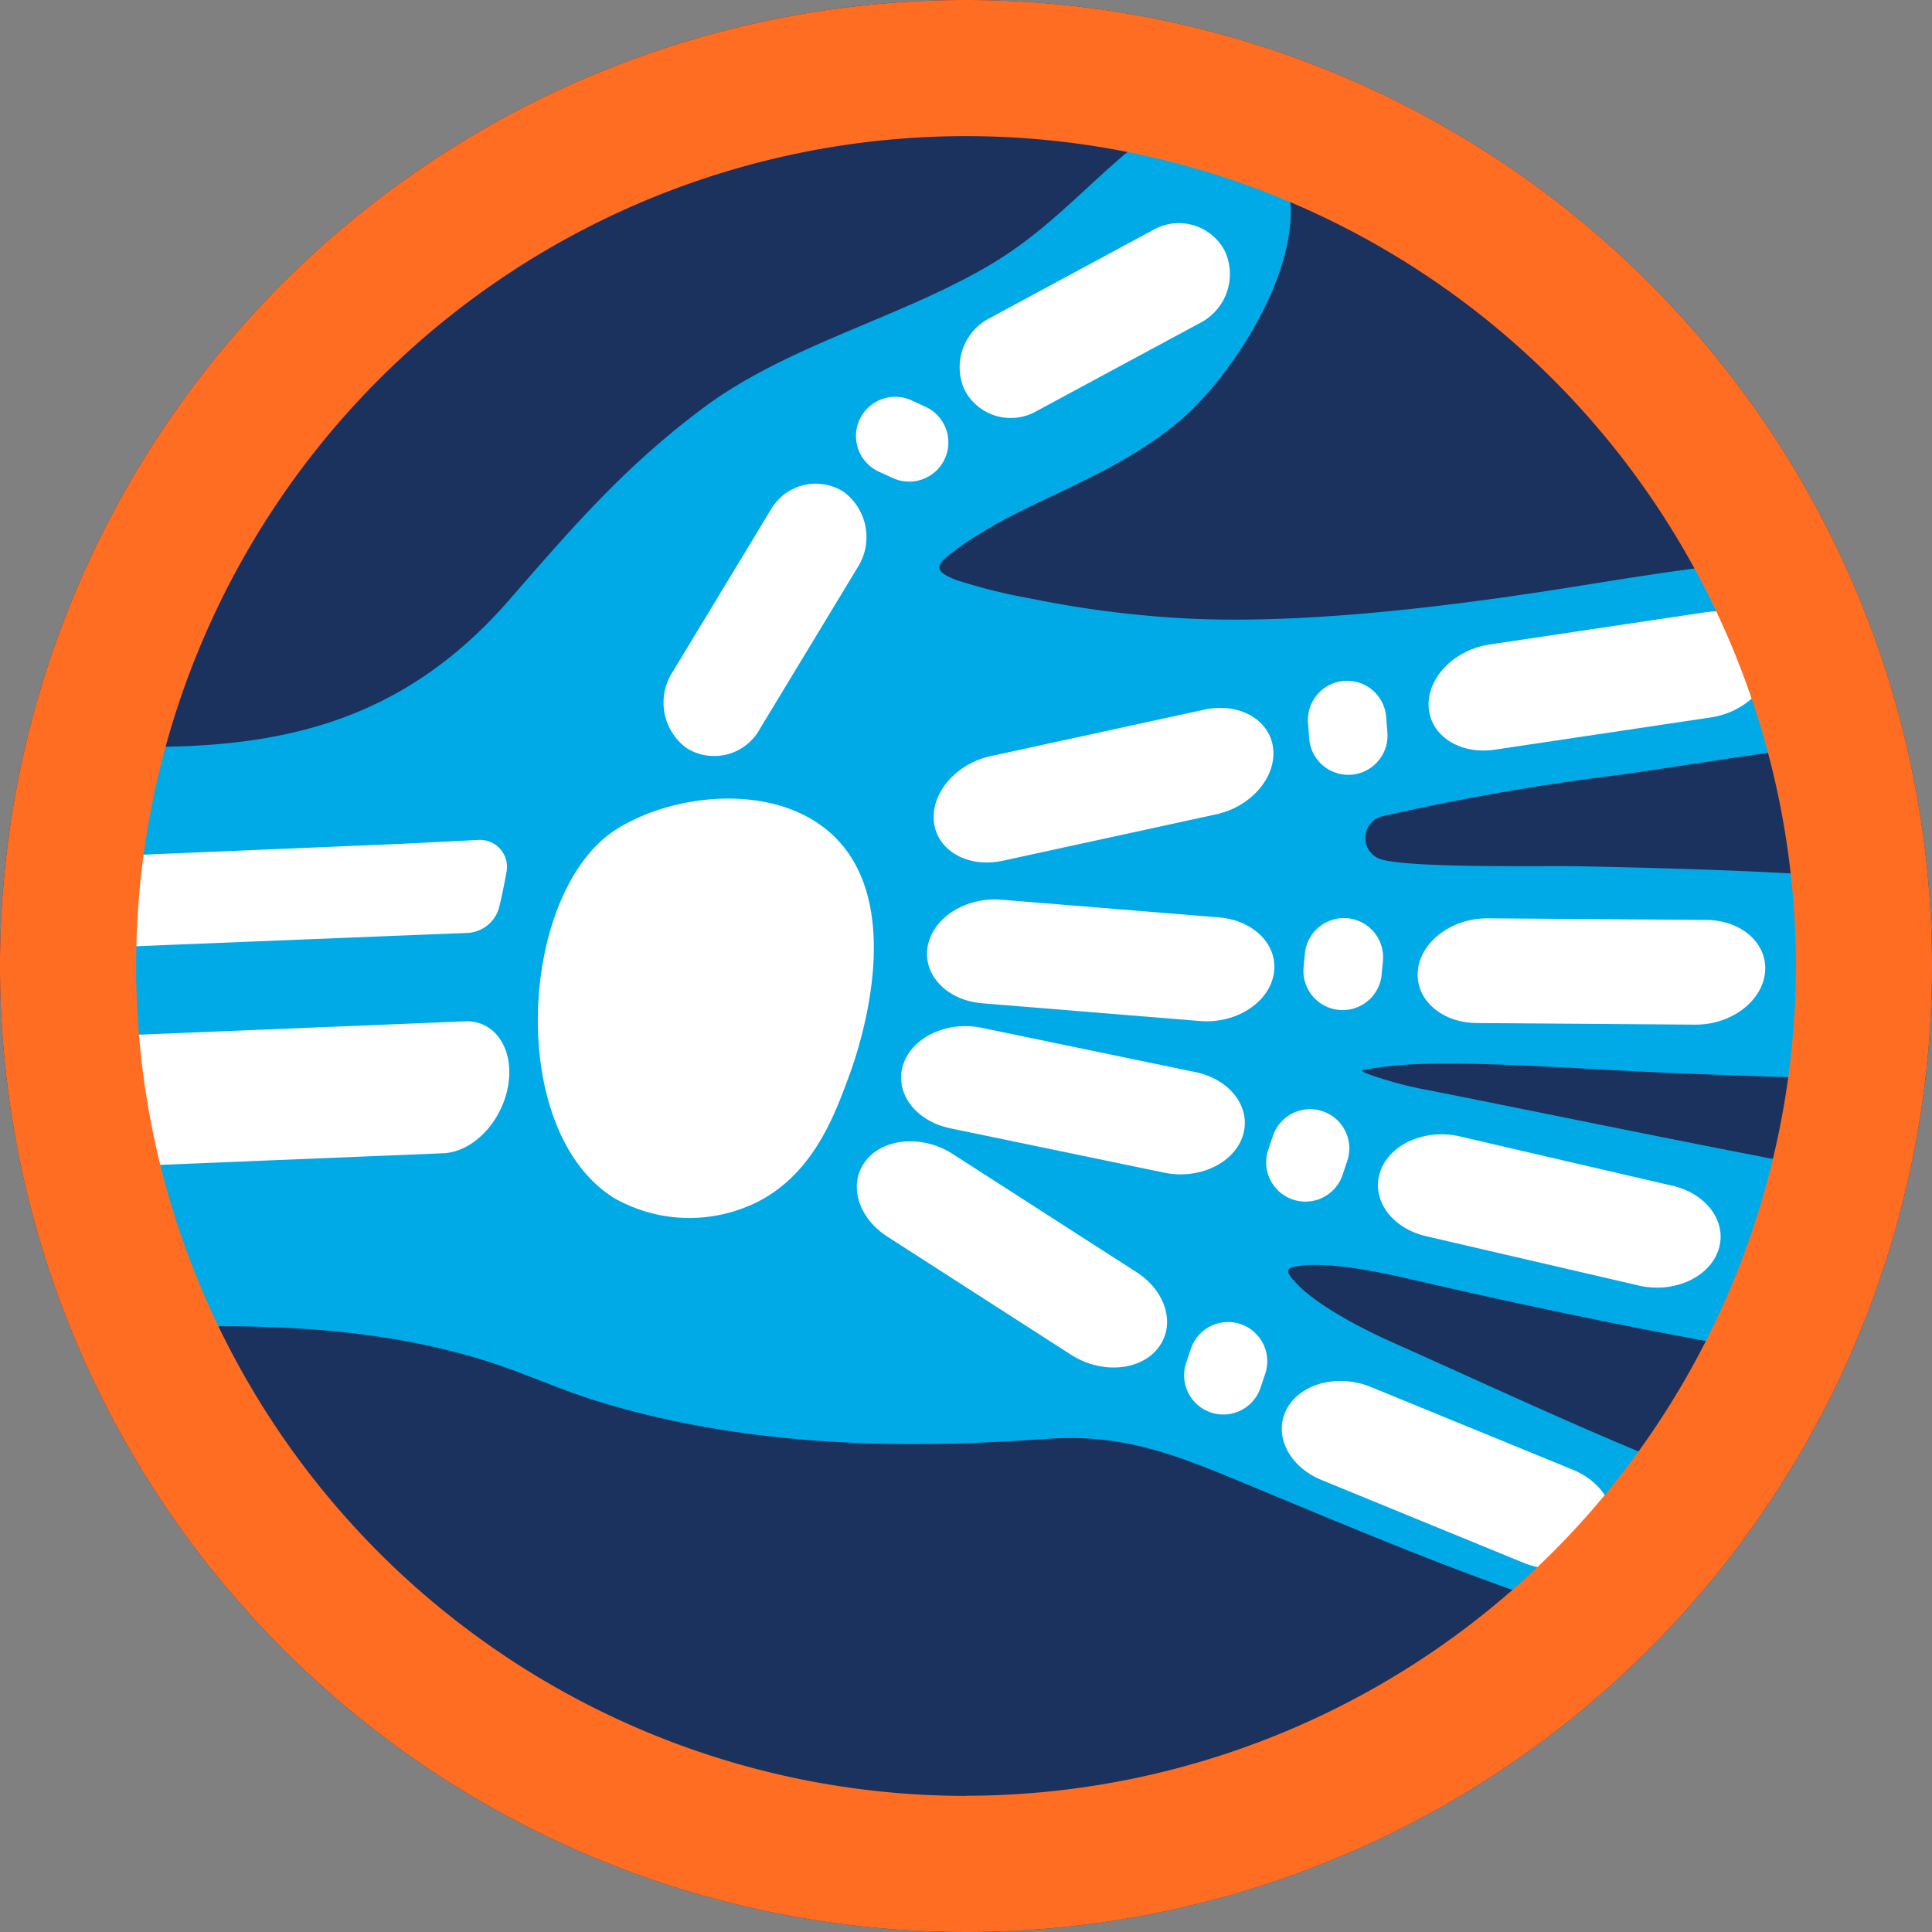 <svg xmlns="http://www.w3.org/2000/svg" viewBox="0 0 138.618 138.618"><rect x="0" y="0" width="138.618" height="138.618" fill="#808080" stroke="none"/><g data-name="Group 58"><path data-name="Path 135" d="M69.311 0a69.309 69.309 0 1 0 69.307 69.311A69.309 69.309 0 0 0 69.311 0" fill="#1a325d"/><path data-name="Path 136" d="M116.714 115.315c.463-.76.882-1.532 1.275-2.319.934-2.524 1.759-5.071 2.646-7.6-6.921-2.761-13.815-6-20.632-9.042-3.434-1.533-5.892-3.089-7.022-4.311-.881-.953-.714-1.106.509-1.243 1.453-.163 3.988.108 7.8 1 6.947 1.617 15.092 3.348 23.039 4.765 1.5-2.91 3.2-5.714 4.644-8.654a30.2 30.2 0 0 0 1.085-3.917l.027-.294c-9.2-1.739-18.495-3.674-27.568-5.476a27.4 27.4 0 0 1-4.216-1.114c-.811-.312-.744-.295.078-.442a29.468 29.468 0 0 1 4.025-.337c3.283-.1 8.175.166 13.106.438 5.041.278 10.041.421 15.055.6a100.436 100.436 0 0 0-.265-14.6c-6.041-.369-12.127-.516-17.141-.618-2.454-.049-12.115.157-14.139-.519a1.607 1.607 0 0 1 .087-3.051 171.247 171.247 0 0 1 17.162-2.993c4.234-.6 8.457-1.309 12.7-1.861-.464-2.949-.914-5.9-1.286-8.865a61.28 61.28 0 0 1-.411-4.72c-4.556.418-8.7 1.046-13.426 1.81-8.876 1.435-19.707 2.856-28.614 2.427a75.252 75.252 0 0 1-11.252-1.432 40.612 40.612 0 0 1-5.274-1.3c-2-.734-1.463-1.2-.108-2.207 4.71-3.5 10.614-4.818 15.8-9.033 4.2-3.418 10.013-12.5 7.679-18.131-2.218-5.352-8.053-4.1-11.613-1.009-3.312 2.873-5.77 5.618-9.7 7.894-6.441 3.727-14.359 5.665-20.3 10.1-5.748 4.286-9.585 8.8-13.954 13.81C26.902 54.089 15.58 54.06 2.76 53.304a102.718 102.718 0 0 0-.069 20.559 127.954 127.954 0 0 0 5.749 21.53c9.273-.536 18.932-.342 27.407 2.579 2.386.822 4.619 1.828 7.075 2.582 12.89 3.962 26.029 3.093 32.339 2.675 4.765-.315 8.256.825 12.679 2.644 9.14 3.76 18.609 7.9 28.127 10.653a13.816 13.816 0 0 1 .656-1.22" fill="#00aae7"/><path data-name="Path 137" d="M33.331 73.281 2.797 74.532a106.085 106.085 0 0 0 2.046 9.318l26.982-1.107c2.148-.1 4.226-2.3 4.643-4.917s-.988-4.648-3.135-4.547" fill="#fff"/><path data-name="Path 138" d="m34.268 60.268-5.339.269c-4.243.18-16.072.677-26.7 1.123q-.082 3.265.046 6.532c12.452-.5 26.647-1.078 31.238-1.253a2.486 2.486 0 0 0 2.32-1.92 42.72 42.72 0 0 0 .493-2.38 1.939 1.939 0 0 0-2.06-2.371" fill="#fff"/><path data-name="Path 139" d="M53.585 86.579a10.9 10.9 0 0 1-9.546-.636c-7.6-4.765-6.824-21.193-.318-26.094a9.846 9.846 0 0 1 1.591-.954c4-2.008 10.2-2.463 14 .636 6.111 4.985 2.2 16.064 1.6 17.687-1.011 2.706-2.645 7.473-7.325 9.362" fill="#fff"/><path data-name="Path 140" d="M49.206 53.632a4.04 4.04 0 0 1-.967-5.388l7.031-11.616a3.725 3.725 0 0 1 5.2-1.379c.034.022.068.045.1.069a4.038 4.038 0 0 1 .967 5.387l-7.029 11.61a3.727 3.727 0 0 1-5.2 1.386l-.1-.07" fill="#fff"/><path data-name="Path 141" d="M69.18 27.92a3.953 3.953 0 0 1 1.808-5.082l11.729-6.327a3.722 3.722 0 0 1 5.145 1.467c.019.036.036.073.054.11a3.95 3.95 0 0 1-1.808 5.081l-11.724 6.319a3.724 3.724 0 0 1-5.149-1.461 3.878 3.878 0 0 1-.055-.112" fill="#fff"/><path data-name="Path 142" d="M66.997 58.862c-.157-2.04 1.65-4.081 4.082-4.611l15.322-3.335c2.489-.541 4.7.7 4.944 2.771 0 .041.009.082.012.124.158 2.04-1.648 4.081-4.081 4.611L71.96 61.754c-2.49.544-4.707-.694-4.951-2.766 0-.042-.009-.084-.012-.126" fill="#fff"/><path data-name="Path 143" d="M102.497 50.574c-.021-2.046 1.916-3.963 4.378-4.332l15.508-2.316c2.52-.376 4.647 1.008 4.751 3.091v.124c.023 2.046-1.914 3.964-4.376 4.332l-15.5 2.314c-2.521.379-4.65-1-4.757-3.087v-.126" fill="#fff"/><path data-name="Path 144" d="M101.743 69.489c.3-2.025 2.506-3.619 5-3.6l15.68.114c2.547.018 4.434 1.715 4.214 3.789 0 .041-.01.082-.016.124-.294 2.025-2.505 3.619-4.994 3.6l-15.674-.115c-2.548-.016-4.439-1.711-4.222-3.786 0-.042.01-.083.016-.125" fill="#fff"/><path data-name="Path 145" d="M99.068 83.955c.732-1.911 3.238-2.982 5.663-2.421l15.275 3.544c2.482.576 3.952 2.644 3.283 4.62a2.737 2.737 0 0 1-.042.117c-.73 1.912-3.236 2.983-5.662 2.421l-15.268-3.543c-2.484-.574-3.957-2.641-3.291-4.619l.043-.119" fill="#fff"/><path data-name="Path 146" d="M92.374 100.994c1.029-1.769 3.674-2.425 5.978-1.482l14.51 5.944c2.357.966 3.477 3.243 2.5 5.086q-.029.055-.061.109c-1.027 1.77-3.672 2.426-5.976 1.482l-14.5-5.943c-2.36-.964-3.483-3.241-2.509-5.086q.029-.056.061-.111" fill="#fff"/><path data-name="Path 147" d="M66.584 67.774c.444-2 2.767-3.424 5.248-3.223l15.629 1.271c2.539.207 4.3 2.037 3.923 4.09l-.025.122c-.443 2-2.765 3.424-5.246 3.223L70.49 71.986c-2.541-.2-4.3-2.034-3.931-4.087.007-.041.016-.082.025-.124" fill="#fff"/><path data-name="Path 148" d="M62.209 83.169c1.333-1.553 4.053-1.718 6.147-.372l13.189 8.48c2.143 1.378 2.831 3.821 1.535 5.456a3.193 3.193 0 0 0-.079.1c-1.331 1.554-4.051 1.719-6.146.373l-13.184-8.478c-2.146-1.376-2.836-3.819-1.543-5.456l.08-.1" fill="#fff"/><path data-name="Path 149" d="M64.832 76.297c.687-1.928 3.167-3.058 5.6-2.554l15.354 3.183c2.495.517 4.013 2.55 3.39 4.541q-.018.059-.039.118c-.685 1.928-3.165 3.058-5.6 2.553l-15.348-3.182c-2.5-.515-4.018-2.547-3.4-4.54l.04-.12" fill="#fff"/><path data-name="Path 150" d="M61.67 30.115a2.813 2.813 0 0 1 3.727-1.39l.966.441a2.813 2.813 0 1 1-2.337 5.117l-.966-.441a2.813 2.813 0 0 1-1.39-3.727" fill="#fff"/><path data-name="Path 151" d="M96.435 48.855a2.813 2.813 0 0 1 3.021 2.588l.082 1.059a2.813 2.813 0 1 1-5.608.433l-.082-1.059a2.813 2.813 0 0 1 2.588-3.021" fill="#fff"/><path data-name="Path 152" d="M96.68 65.883a2.813 2.813 0 0 1 2.544 3.058l-.1 1.058a2.813 2.813 0 0 1-5.6-.514l.1-1.058a2.813 2.813 0 0 1 3.058-2.544" fill="#fff"/><path data-name="Path 153" d="M94.894 79.728a2.812 2.812 0 0 1 1.77 3.562l-.338 1.007a2.813 2.813 0 1 1-5.333-1.792l.338-1.007a2.813 2.813 0 0 1 3.562-1.77" fill="#fff"/><path data-name="Path 154" d="M89.007 95.002a2.813 2.813 0 0 1 1.77 3.562l-.338 1.007a2.813 2.813 0 1 1-5.333-1.792l.338-1.007a2.813 2.813 0 0 1 3.562-1.77" fill="#fff"/><path data-name="Path 155" d="M69.311 0a69.309 69.309 0 1 0 69.307 69.31A69.309 69.309 0 0 0 69.311 0m0 128.851a59.542 59.542 0 1 1 59.539-59.545v.006a59.61 59.61 0 0 1-59.539 59.531Z" fill="#ff6d22"/></g></svg>